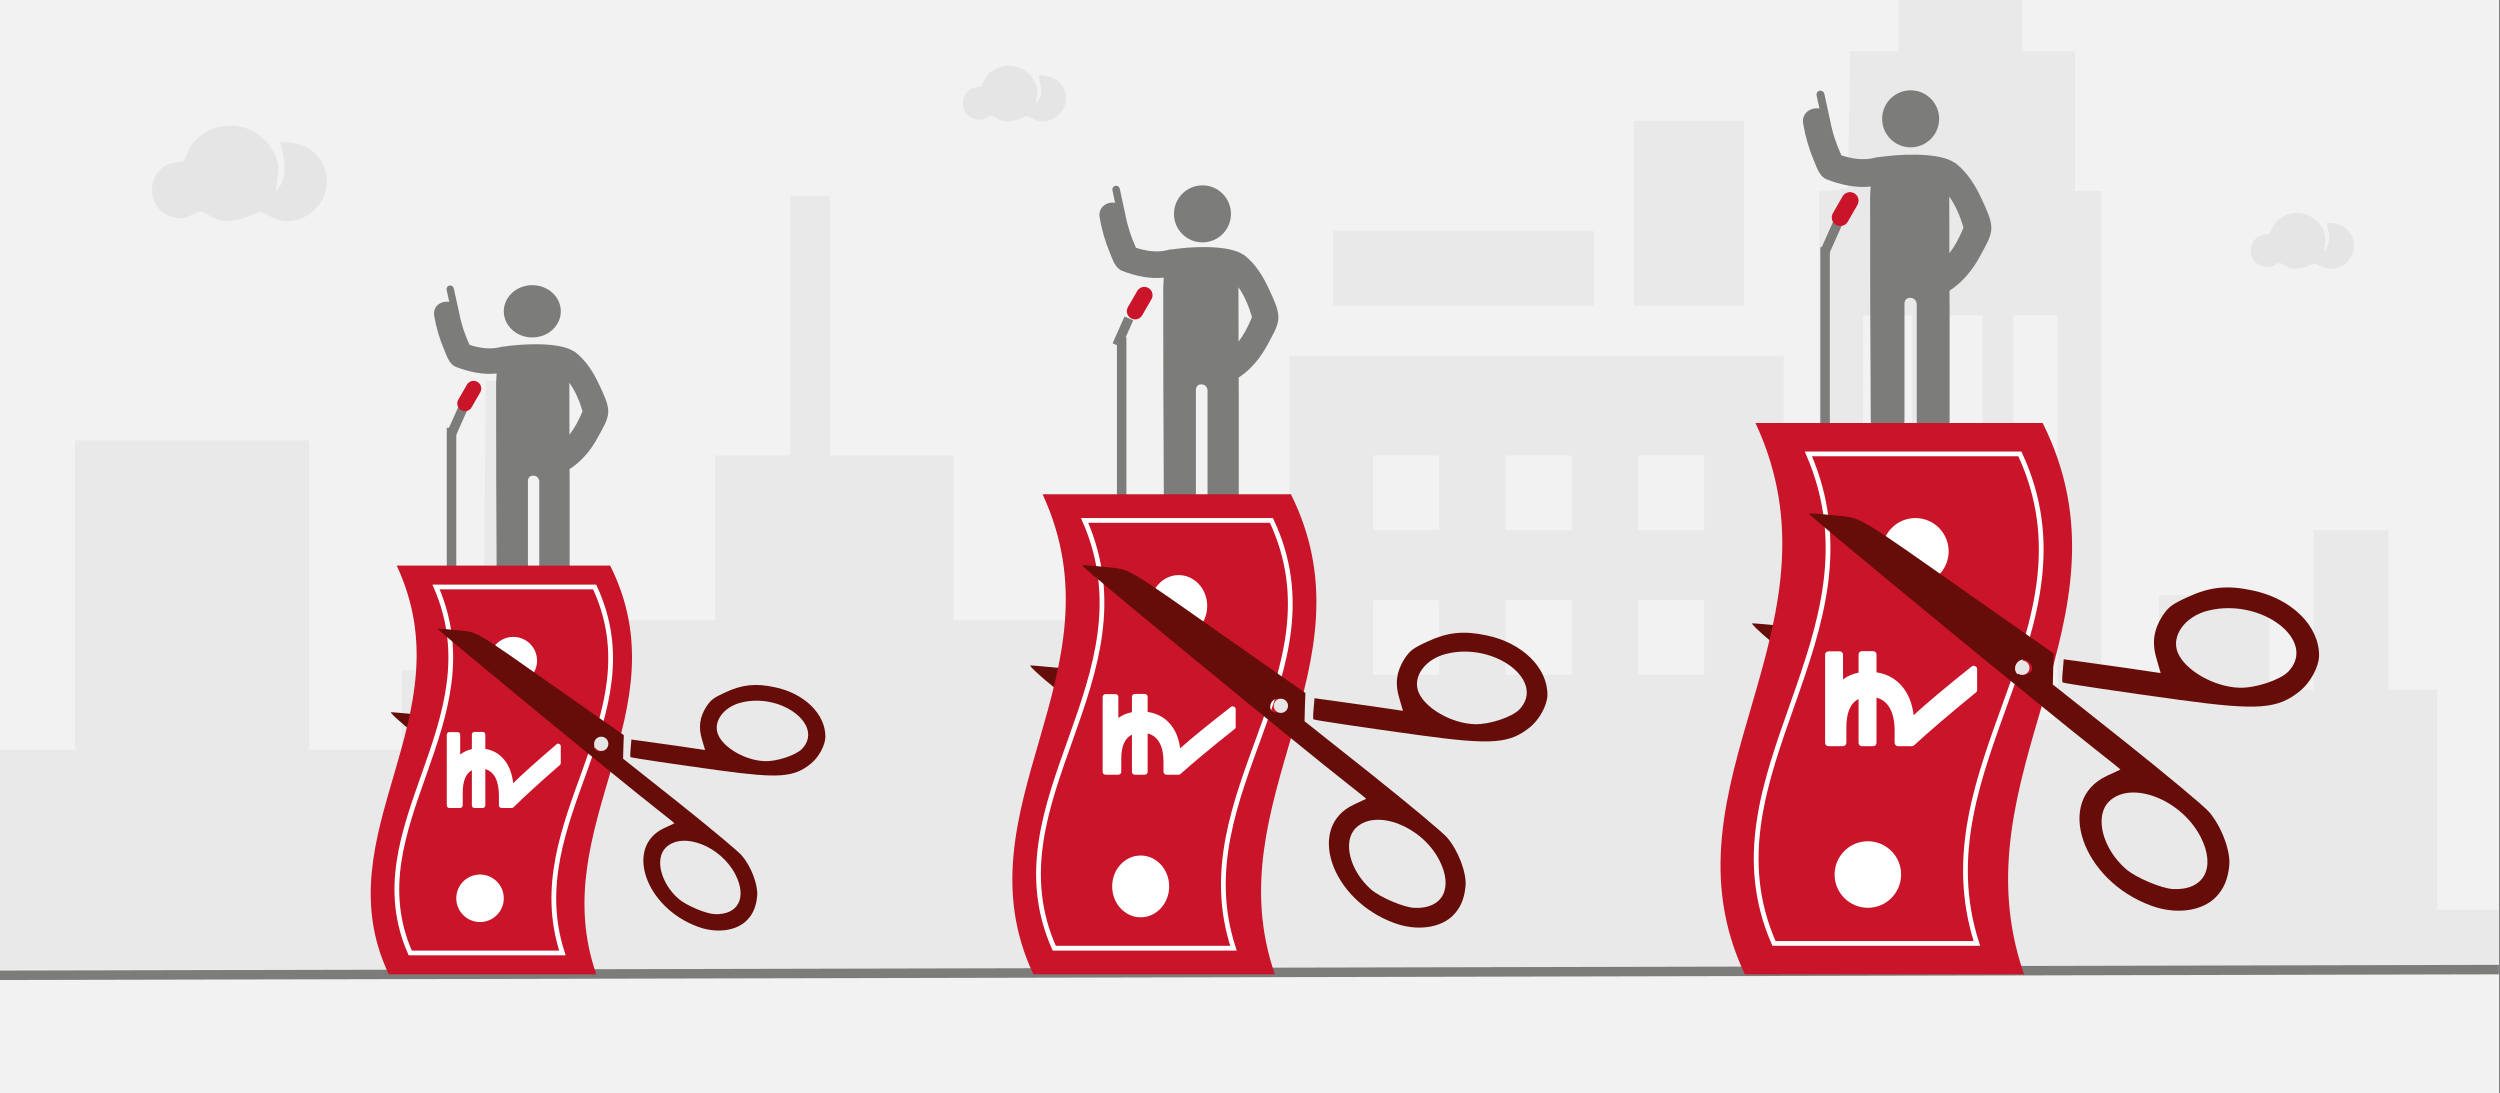 <svg width="526" height="230" xmlns="http://www.w3.org/2000/svg" xmlns:xlink="http://www.w3.org/1999/xlink" overflow="hidden"><rect width="100%" height="100%" fill="#808080" stroke="none"/><defs><clipPath id="clip0"><path d="M0 0 526 0 526 230 0 230Z" fill-rule="evenodd" clip-rule="evenodd"/></clipPath></defs><g clip-path="url(#clip0)"><rect x="0" y="0" width="525.239" height="230" fill="#FFFFFF" transform="scale(1.001 1)"/><rect x="0" y="0" width="525.239" height="230" fill="#F2F2F2" transform="scale(1.001 1)"/><path d="M0 185.876 0 162.752 7.907 162.752 15.758 162.752 15.758 130.239 15.758 97.663 40.369 97.663 64.98 97.663 64.98 130.239 64.98 162.752 74.724 162.752 84.468 162.752 84.468 154.434 84.468 146.054 93.043 145.739 101.618 145.424 101.841 115.243 102.119 85.062 106.295 85.062 110.415 85.062 110.415 115.495 110.415 145.991 117.877 145.991 125.282 145.991 125.282 140.699 125.282 135.469 137.81 135.469 150.339 135.469 150.339 118.141 150.339 100.814 158.245 100.814 166.096 100.814 166.096 73.531 166.096 46.185 170.272 46.185 174.449 46.185 174.449 73.531 174.449 100.814 187.478 100.814 200.452 100.814 200.452 118.141 200.452 135.469 225.508 135.469 250.564 135.469 250.564 149.142 250.564 162.752 260.754 162.752 270.999 162.752 270.999 121.292 270.999 79.832 322.95 79.832 374.9 79.832 374.9 117.637 374.9 155.443 378.631 155.443 382.361 155.443 382.361 100.373 382.361 45.303 385.368 44.988 388.375 44.61 388.653 30.181 388.876 15.752 393.943 15.752 399.066 15.752 399.066 7.876 399.066 0 412.039 0 425.013 0 425.013 7.876 425.013 15.752 430.581 15.752 436.149 15.752 436.149 30.433 436.149 45.177 438.933 45.177 441.717 45.177 441.717 97.663 441.717 150.15 447.787 150.15 453.8 150.15 453.8 140.194 453.8 130.239 465.382 130.239 477.019 130.239 477.019 140.194 477.019 150.15 481.641 150.15 486.262 150.15 486.262 133.39 486.262 116.566 494.169 116.566 502.076 116.566 502.076 133.39 502.076 150.15 507.142 150.15 512.265 150.15 512.265 173.274 512.265 196.398 518.78 196.398 525.239 196.398 525.239 202.699 525.239 209 262.647 209 0 209 0 185.876ZM401.85 113.92 401.85 71.389 396.727 71.389 391.604 71.389 391.604 113.92 391.604 156.451 396.727 156.451 401.85 156.451 401.85 113.92ZM416.661 113.92 416.661 71.389 412.039 71.389 407.418 71.389 407.418 113.92 407.418 156.451 412.039 156.451 416.661 156.451 416.661 113.92ZM432.474 113.92 432.474 71.389 427.797 71.389 423.176 71.389 423.176 113.92 423.176 156.451 427.797 156.451 432.474 156.451 432.474 113.92ZM302.515 139.123 302.515 131.247 295.555 131.247 288.595 131.247 288.595 139.123 288.595 146.999 295.555 146.999 302.515 146.999 302.515 139.123ZM330.355 139.123 330.355 131.247 323.395 131.247 316.435 131.247 316.435 139.123 316.435 146.999 323.395 146.999 330.355 146.999 330.355 139.123ZM358.196 139.123 358.196 131.247 351.236 131.247 344.276 131.247 344.276 139.123 344.276 146.999 351.236 146.999 358.196 146.999 358.196 139.123ZM302.515 108.69 302.515 100.814 295.555 100.814 288.595 100.814 288.595 108.69 288.595 116.566 295.555 116.566 302.515 116.566 302.515 108.69ZM330.355 108.69 330.355 100.814 323.395 100.814 316.435 100.814 316.435 108.69 316.435 116.566 323.395 116.566 330.355 116.566 330.355 108.69ZM358.196 108.69 358.196 100.814 351.236 100.814 344.276 100.814 344.276 108.69 344.276 116.566 351.236 116.566 358.196 116.566 358.196 108.69ZM280.242 61.434 280.242 53.557 307.637 53.557 335.033 53.557 335.033 61.434 335.033 69.31 307.637 69.31 280.242 69.31 280.242 61.434ZM343.385 49.903 343.385 30.433 354.966 30.433 366.548 30.433 366.548 49.903 366.548 69.31 354.966 69.31 343.385 69.31 343.385 49.903Z" fill="#D0D0D0" fill-rule="evenodd" fill-opacity="0.251" transform="matrix(1.001 0 -0 1 0 -5)"/><path d="M-1.324-23.86C-2.113-22.508-3.752-19.616-4.982-17.416L-7.252-13.423-12.392-10.688C-22.166-5.47-32.634 0-32.855 0-33.265 0-29.639-6.853-28.882-7.513-28.031-8.236-0.378-26.312-0.095-26.312 0-26.312-0.536-25.212-1.324-23.86Z" fill="#660D0A" fill-rule="evenodd" transform="matrix(0.929 -0.374 -0.373 -0.928 112.779 137.571)"/><path d="M-1.59-28.65C-2.537-27.027-4.505-23.554-5.982-20.912L-8.708-16.118-14.879-12.834C-26.616-6.568-39.186 0-39.451 0-39.943 0-35.589-8.229-34.68-9.022-33.658-9.89-0.454-31.594-0.114-31.594 0-31.594-0.644-30.273-1.59-28.65Z" fill="#660D0A" fill-rule="evenodd" transform="matrix(0.929 -0.374 -0.373 -0.928 253.435 125.263)"/><path d="M-1.743-31.407C-2.781-29.628-4.939-25.821-6.558-22.924L-9.546-17.669-16.311-14.069C-29.177-7.2-42.957 0-43.247 0-43.787 0-39.014-9.021-38.018-9.89-36.897-10.841-0.498-34.635-0.125-34.635 0-34.635-0.706-33.186-1.743-31.407Z" fill="#660D0A" fill-rule="evenodd" transform="matrix(0.929 -0.374 -0.373 -0.928 408.844 114.983)"/><path d="M0 0-525.239-1.2" stroke="#7C7C7B" stroke-width="1.997" stroke-miterlimit="8" fill="none" fill-rule="evenodd" transform="matrix(-1.001 -0 -0 1 0 205.2)"/><path d="M0 6C-1.52555e-15 2.686 2.682 0 5.991 0 9.3-1.52776e-15 11.983 2.686 11.983 6 11.983 9.314 9.3 12 5.991 12 2.682 12-2.28832e-15 9.314 0 6Z" fill="#7C7C7B" fill-rule="evenodd" transform="matrix(1.001 0 -0 1 396 19)"/><path d="M37.959 23.002C36.659 20.132 34.995 17.401 32.533 15.426 32.259 15.22 31.986 15.082 31.712 14.967 31.689 14.944 31.689 14.921 31.666 14.898 27.95 12.993 20.29 13.475 16.392 14.049 16.164 14.049 15.913 14.072 15.639 14.141 15.48 14.187 15.32 14.21 15.184 14.256 15.069 14.256 14.956 14.279 14.864 14.302L14.864 14.325C12.721 14.715 10.487 14.37 8.412 13.682 7.318 11.271 6.475 8.746 6.019 6.129 5.996 6.014 5.95 5.9 5.927 5.762L4.833 0.735C4.719 0.275 4.286 0 3.83 0.092 3.397 0.184 3.101 0.643 3.215 1.102L3.807 3.834C2.052 3.512 0 4.729 0.388 7.047 0.844 9.733 1.619 12.373 2.667 14.852 3.26 16.253 3.807 18.135 5.312 18.732 8.162 19.857 11.467 20.591 14.568 20.247L14.454 22.428C14.454 26.927 14.477 43.823 14.477 44.075L14.591 69.419C14.591 71.37 16.187 72.931 18.147 72.931 20.085 72.931 21.681 71.37 21.681 69.419L21.681 44.856C21.681 44.856 21.658 43.639 22.889 43.662 24.143 43.662 24.257 44.925 24.257 44.925L24.257 69.488C24.257 71.439 25.853 73 27.791 73 29.751 73 31.165 71.439 31.165 69.488L31.165 45.912 31.142 42.17C33.923 40.357 36.066 37.74 37.617 34.801 38.46 33.171 39.942 30.922 39.942 28.993 39.942 27.019 38.734 24.701 37.959 23.002ZM33.923 29.315C33.536 30.187 33.148 31.037 32.692 31.863 32.214 32.712 31.689 33.539 31.119 34.296L31.096 22.359C32.464 24.31 33.422 26.583 34.083 28.879 34.037 28.993 33.992 29.154 33.923 29.315ZM34.151 28.626C34.151 28.328 34.22 28.328 34.151 28.626Z" fill="#7C7C7B" fill-rule="evenodd" transform="matrix(1.001 0 -0 1 379 19)"/><path d="M0 0 0 40.691" stroke="#7C7C7B" stroke-width="1.997" stroke-miterlimit="8" fill="none" fill-rule="evenodd" transform="matrix(1.001 0 -0 1 384 52)"/><path d="M0 0-2.616-5.883" stroke="#7C7C7B" stroke-width="1.997" stroke-miterlimit="8" fill="none" fill-rule="evenodd" transform="matrix(1.001 8.75495e-08 8.74228e-08 -1 386.619 47)"/><path d="M0 1.801C-2.44353e-16 0.806 0.806 0 1.801 0L1.801 0C2.796 0 3.602 0.806 3.602 1.801L3.602 5.876C3.602 6.871 2.796 7.677 1.801 7.677L1.801 7.677C0.806 7.677 0 6.871 0 5.876Z" fill="#C91429" fill-rule="evenodd" transform="matrix(0.867 0.5 -0.499 0.866 388.575 39.765)"/><path d="M0 63.795 0 5.115C39.985-13.806 73.017 27.348 116 7.35L116 67.707C74.514 88.445 42.096 49.165 0 63.795Z" fill="#C91429" fill-rule="evenodd" transform="matrix(-4.37114e-08 -1 1.001 -4.37747e-08 362 205)"/><path d="M19.799 7.24C19.664 7.105 19.493 7.036 19.287 7.036L15.478 7.036C15.227 5.78 14.749 4.69 14.054 3.767L19.242 3.767C19.449 3.767 19.62 3.698 19.755 3.563 19.888 3.428 19.953 3.254 19.953 3.043L19.953 0.727C19.953 0.514 19.888 0.339 19.755 0.204 19.62 0.069 19.449 0 19.242 0L0.713 0C0.504 0 0.333 0.069 0.2 0.204 0.068 0.339 0 0.514 0 0.727L0 3.743C0 3.942 0.071 4.113 0.212 4.254 0.354 4.398 0.519 4.47 0.713 4.47L3.942 4.47C7.075 4.47 9.065 5.327 9.912 7.036L0.713 7.036C0.504 7.036 0.333 7.102 0.2 7.24 0.068 7.376 0 7.55 0 7.76L0 10.076C0 10.287 0.068 10.461 0.2 10.599 0.333 10.734 0.504 10.803 0.713 10.803L10.221 10.803C9.897 12.044 9.136 12.988 7.939 13.639 6.745 14.291 5.168 14.616 3.208 14.616L0.713 14.616C0.519 14.616 0.354 14.688 0.212 14.832 0.071 14.973 0 15.145 0 15.343L0 18.224C0 18.422 0.068 18.588 0.2 18.723 3.051 21.808 6.748 26.128 11.291 31.683 11.424 31.864 11.61 31.954 11.848 31.954L16.191 31.954C16.503 31.954 16.719 31.819 16.837 31.545 16.984 31.275 16.955 31.016 16.748 30.773 12.412 25.356 9.004 21.303 6.524 18.609 9.051 18.308 11.1 17.476 12.671 16.112 14.245 14.751 15.203 12.982 15.545 10.803L19.287 10.803C19.493 10.803 19.664 10.734 19.799 10.599 19.932 10.464 20 10.29 20 10.076L20 7.763C20 7.55 19.932 7.376 19.799 7.24Z" fill="#FFFFFF" fill-rule="evenodd" transform="matrix(-4.37114e-08 -1 1.001 -4.37747e-08 384 157)"/><path d="M0 46.393 0 3.745C35.504-11.877 64.834 27.488 103 10.977L103 55.424C66.163 72.546 37.378 34.314 0 46.393Z" stroke="#FFFFFF" stroke-width="0.999" stroke-miterlimit="8" fill="none" fill-rule="evenodd" transform="matrix(-4.37114e-08 -1 1.001 -4.37747e-08 369.5 198.5)"/><path d="M0 6.99C-1.7824e-15 3.129 3.134 0 7 0 10.866-1.77981e-15 14 3.129 14 6.99 14 10.85 10.866 13.98 7 13.98 3.134 13.98-2.67359e-15 10.85 0 6.99Z" fill="#FFFFFF" fill-rule="evenodd" transform="matrix(-4.37114e-08 -1 1.001 -4.37747e-08 386 191)"/><path d="M0 6.99C-1.78238e-15 3.129 3.134 0 7 0 10.866-1.77981e-15 14 3.129 14 6.99 14 10.85 10.866 13.98 7 13.98 3.134 13.98-2.67358e-15 10.85 0 6.99Z" fill="#FFFFFF" fill-rule="evenodd" transform="matrix(-4.37114e-08 -1 1.001 -4.37747e-08 396 123)"/><path d="M0 6C-1.52555e-15 2.686 2.682 0 5.991 0 9.3-1.52776e-15 11.983 2.686 11.983 6 11.983 9.314 9.3 12 5.991 12 2.682 12-2.28832e-15 9.314 0 6Z" fill="#7C7C7B" fill-rule="evenodd" transform="matrix(1.001 0 -0 1 247 39)"/><path d="M36.061 22.057C34.826 19.305 33.245 16.686 30.906 14.793 30.646 14.594 30.386 14.462 30.126 14.352 30.105 14.33 30.105 14.308 30.083 14.286 26.553 12.459 19.276 12.921 15.572 13.472 15.356 13.472 15.117 13.494 14.857 13.56 14.706 13.604 14.554 13.626 14.424 13.67 14.316 13.67 14.208 13.692 14.121 13.714L14.121 13.736C12.085 14.11 9.963 13.78 7.992 13.12 6.952 10.808 6.151 8.387 5.718 5.877 5.696 5.767 5.653 5.657 5.631 5.525L4.592 0.704C4.483 0.264 4.072 0 3.639 0.088 3.227 0.176 2.946 0.616 3.054 1.057L3.617 3.676C1.949 3.368 0 4.535 0.368 6.758 0.801 9.333 1.538 11.865 2.534 14.242 3.097 15.585 3.617 17.39 5.046 17.962 7.754 19.041 10.894 19.745 13.839 19.415L13.731 21.506C13.731 25.821 13.753 42.022 13.753 42.264L13.861 66.566C13.861 68.437 15.377 69.934 17.24 69.934 19.081 69.934 20.597 68.437 20.597 66.566L20.597 43.013C20.597 43.013 20.575 41.846 21.745 41.868 22.936 41.868 23.044 43.079 23.044 43.079L23.044 66.632C23.044 68.503 24.56 70 26.401 70 28.264 70 29.607 68.503 29.607 66.632L29.607 44.025 29.585 40.437C32.227 38.698 34.263 36.189 35.736 33.371 36.537 31.808 37.945 29.651 37.945 27.802 37.945 25.909 36.797 23.686 36.061 22.057ZM32.227 28.11C31.859 28.947 31.491 29.761 31.058 30.553 30.603 31.368 30.105 32.16 29.563 32.887L29.542 21.44C30.841 23.311 31.751 25.491 32.379 27.692 32.336 27.802 32.292 27.956 32.227 28.11ZM32.444 27.45C32.444 27.164 32.509 27.164 32.444 27.45Z" fill="#7C7C7B" fill-rule="evenodd" transform="matrix(1.001 0 -0 1 231 39)"/><path d="M0 0 0 39.017" stroke="#7C7C7B" stroke-width="1.997" stroke-miterlimit="8" fill="none" fill-rule="evenodd" transform="matrix(1.001 0 -0 1 236 71)"/><path d="M0 0-2.508-5.641" stroke="#7C7C7B" stroke-width="1.997" stroke-miterlimit="8" fill="none" fill-rule="evenodd" transform="matrix(1.001 8.75495e-08 8.74228e-08 -1 237.512 67)"/><path d="M0 1.727C-2.34303e-16 0.773 0.773 0 1.727 0L1.727 0C2.681 0 3.454 0.773 3.454 1.727L3.454 5.634C3.454 6.588 2.681 7.361 1.727 7.361L1.727 7.361C0.773 7.361 0 6.588 0 5.634Z" fill="#C91429" fill-rule="evenodd" transform="matrix(0.867 0.5 -0.499 0.866 240.132 59.733)"/><path d="M0 55.174 0 4.424C34.815-11.941 63.575 23.652 101 6.357L101 58.557C64.879 76.493 36.652 42.521 0 55.174Z" fill="#C91429" fill-rule="evenodd" transform="matrix(-4.37114e-08 -1 1.001 -4.37747e-08 213 205)"/><path d="M16.83 6.335C16.714 6.217 16.569 6.157 16.394 6.157L13.156 6.157C12.943 5.058 12.537 4.103 11.946 3.296L16.356 3.296C16.531 3.296 16.677 3.236 16.792 3.118 16.905 2.999 16.96 2.847 16.96 2.663L16.96 0.636C16.96 0.45 16.905 0.297 16.792 0.179 16.677 0.06 16.531 0 16.356 0L0.606 0C0.429 0 0.283 0.06 0.17 0.179 0.058 0.297 0 0.45 0 0.636L0 3.275C0 3.449 0.06 3.599 0.18 3.722 0.301 3.849 0.441 3.912 0.606 3.912L3.35 3.912C6.014 3.912 7.706 4.661 8.425 6.157L0.606 6.157C0.429 6.157 0.283 6.214 0.17 6.335 0.058 6.454 0 6.606 0 6.79L0 8.817C0 9.001 0.058 9.153 0.17 9.274 0.283 9.393 0.429 9.453 0.606 9.453L8.688 9.453C8.412 10.539 7.766 11.364 6.748 11.935 5.734 12.505 4.393 12.789 2.726 12.789L0.606 12.789C0.441 12.789 0.301 12.852 0.18 12.978 0.06 13.102 0 13.252 0 13.425L0 15.946C0 16.119 0.058 16.264 0.17 16.382 2.594 19.082 5.736 22.862 9.598 27.723 9.71 27.881 9.868 27.959 10.071 27.959L13.762 27.959C14.028 27.959 14.211 27.841 14.311 27.602 14.437 27.365 14.411 27.139 14.236 26.926 10.55 22.187 7.653 18.64 5.546 16.282 7.693 16.02 9.435 15.291 10.77 14.098 12.108 12.907 12.923 11.359 13.214 9.453L16.394 9.453C16.569 9.453 16.714 9.393 16.83 9.274 16.942 9.156 17 9.004 17 8.817L17 6.793C17 6.606 16.942 6.454 16.83 6.335Z" fill="#FFFFFF" fill-rule="evenodd" transform="matrix(-4.37114e-08 -1 1.001 -4.37747e-08 232 163)"/><path d="M0 40.98 0 3.308C31.023-10.491 56.651 24.281 90 9.696L90 48.958C57.812 64.082 32.66 30.311 0 40.98Z" stroke="#FFFFFF" stroke-width="0.999" stroke-miterlimit="8" fill="none" fill-rule="evenodd" transform="matrix(-4.37114e-08 -1 1.001 -4.37747e-08 218.5 199.5)"/><path d="M0 5.991C-1.65507e-15 2.682 2.91 0 6.5 0 10.09-1.52555e-15 13 2.682 13 5.991 13 9.3 10.09 11.983 6.5 11.983 2.91 11.983-2.4826e-15 9.3 0 5.991Z" fill="#FFFFFF" fill-rule="evenodd" transform="matrix(-4.37114e-08 -1 1.001 -4.37747e-08 234 193)"/><path d="M0 5.991C-1.65508e-15 2.682 2.91 0 6.5 0 10.09-1.52555e-15 13 2.682 13 5.991 13 9.3 10.09 11.983 6.5 11.983 2.91 11.983-2.48262e-15 9.3 0 5.991Z" fill="#FFFFFF" fill-rule="evenodd" transform="matrix(-4.37114e-08 -1 1.001 -4.37747e-08 242 134)"/><path d="M0 5.5C-1.52555e-15 2.462 2.682 0 5.991 0 9.3-1.40045e-15 11.983 2.462 11.983 5.5 11.983 8.538 9.3 11 5.991 11 2.682 11-2.28832e-15 8.538 0 5.5Z" fill="#7C7C7B" fill-rule="evenodd" transform="matrix(1.001 0 -0 1 106 60)"/><path d="M35.112 21.111C33.91 18.478 32.37 15.97 30.093 14.159 29.84 13.969 29.587 13.842 29.334 13.737 29.312 13.716 29.312 13.695 29.291 13.674 25.854 11.925 18.768 12.368 15.162 12.894 14.951 12.894 14.72 12.915 14.466 12.979 14.319 13.021 14.171 13.042 14.045 13.084 13.939 13.084 13.834 13.105 13.749 13.126L13.749 13.147C11.767 13.505 9.701 13.189 7.782 12.557 6.769 10.345 5.989 8.027 5.567 5.625 5.546 5.52 5.504 5.415 5.483 5.288L4.471 0.674C4.365 0.253 3.965 0 3.543 0.084 3.142 0.169 2.868 0.59 2.973 1.011L3.522 3.519C1.898 3.224 0 4.34 0.358 6.468 0.78 8.933 1.497 11.356 2.467 13.632 3.016 14.917 3.522 16.645 4.914 17.192 7.55 18.225 10.607 18.899 13.475 18.583L13.37 20.585C13.37 24.714 13.391 40.221 13.391 40.453L13.496 63.713C13.496 65.504 14.973 66.937 16.786 66.937 18.579 66.937 20.055 65.504 20.055 63.713L20.055 41.169C20.055 41.169 20.034 40.053 21.172 40.074 22.332 40.074 22.438 41.232 22.438 41.232L22.438 63.776C22.438 65.567 23.914 67 25.706 67 27.52 67 28.828 65.567 28.828 63.776L28.828 42.138 28.806 38.704C31.379 37.04 33.361 34.638 34.795 31.941 35.576 30.445 36.947 28.38 36.947 26.61 36.947 24.798 35.829 22.67 35.112 21.111ZM31.379 26.905C31.021 27.706 30.662 28.485 30.24 29.244 29.798 30.024 29.312 30.782 28.785 31.477L28.764 20.521C30.029 22.312 30.915 24.398 31.527 26.505 31.485 26.61 31.442 26.758 31.379 26.905ZM31.59 26.273C31.59 25.999 31.653 25.999 31.59 26.273Z" fill="#7C7C7B" fill-rule="evenodd" transform="matrix(1.001 0 -0 1 91 60)"/><path d="M0 0 0 36.437" stroke="#7C7C7B" stroke-width="1.997" stroke-miterlimit="8" fill="none" fill-rule="evenodd" transform="matrix(1.001 0 -0 1 95 90)"/><path d="M0 0-2.342-5.268" stroke="#7C7C7B" stroke-width="1.997" stroke-miterlimit="8" fill="none" fill-rule="evenodd" transform="matrix(1.001 8.75495e-08 8.74228e-08 -1 97.346 86)"/><path d="M0 1.613C-2.18808e-16 0.722 0.722 0 1.613 0L1.613 0C2.504 0 3.226 0.722 3.226 1.613L3.226 5.262C3.226 6.153 2.504 6.875 1.613 6.875L1.613 6.875C0.722 6.875 0 6.153 0 5.262Z" fill="#C91429" fill-rule="evenodd" transform="matrix(0.867 0.5 -0.499 0.866 99.049 79.538)"/><path d="M0 47.415 0 3.801C29.644-10.261 54.133 20.326 86 5.463L86 50.323C55.243 65.736 31.209 36.542 0 47.415Z" fill="#C91429" fill-rule="evenodd" transform="matrix(-4.37114e-08 -1 1.001 -4.37747e-08 78 205)"/><path d="M15.84 5.43C15.731 5.329 15.594 5.277 15.429 5.277L12.382 5.277C12.182 4.335 11.8 3.517 11.243 2.826L15.394 2.826C15.559 2.826 15.696 2.774 15.804 2.672 15.91 2.571 15.962 2.44 15.962 2.283L15.962 0.545C15.962 0.385 15.91 0.255 15.804 0.153 15.696 0.052 15.559 0 15.394 0L0.571 0C0.403 0 0.267 0.052 0.16 0.153 0.054 0.255 0 0.385 0 0.545L0 2.808C0 2.956 0.057 3.085 0.17 3.191 0.283 3.299 0.415 3.353 0.571 3.353L3.153 3.353C5.66 3.353 7.252 3.995 7.929 5.277L0.571 5.277C0.403 5.277 0.267 5.327 0.16 5.43 0.054 5.532 0 5.662 0 5.82L0 7.557C0 7.715 0.054 7.846 0.16 7.949 0.267 8.051 0.403 8.103 0.571 8.103L8.177 8.103C7.917 9.033 7.309 9.741 6.351 10.23 5.396 10.719 4.134 10.962 2.566 10.962L0.571 10.962C0.415 10.962 0.283 11.016 0.17 11.124 0.057 11.23 0 11.358 0 11.507L0 13.668C0 13.817 0.054 13.941 0.16 14.042 2.441 16.356 5.399 19.596 9.033 23.762 9.139 23.898 9.288 23.965 9.479 23.965L12.953 23.965C13.203 23.965 13.375 23.864 13.469 23.659 13.587 23.456 13.564 23.262 13.399 23.08 9.929 19.017 7.203 15.978 5.219 13.957 7.241 13.731 8.88 13.107 10.137 12.084 11.396 11.063 12.163 9.736 12.436 8.103L15.429 8.103C15.594 8.103 15.731 8.051 15.84 7.949 15.946 7.848 16 7.717 16 7.557L16 5.822C16 5.662 15.946 5.532 15.84 5.43Z" fill="#FFFFFF" fill-rule="evenodd" transform="matrix(-4.37114e-08 -1 1.001 -4.37747e-08 94 170)"/><path d="M0 34.795 0 2.809C26.542-8.908 48.468 20.616 77 8.233L77 41.568C49.462 54.409 27.943 25.736 0 34.795Z" stroke="#FFFFFF" stroke-width="0.999" stroke-miterlimit="8" fill="none" fill-rule="evenodd" transform="matrix(-4.37114e-08 -1 1.001 -4.37747e-08 83.5 200.5)"/><path d="M0 4.993C-1.27313e-15 2.235 2.239 0 5 0 7.761-1.27129e-15 10 2.235 10 4.993 10 7.75 7.761 9.986 5 9.986 2.239 9.986-1.9097e-15 7.75 0 4.993Z" fill="#FFFFFF" fill-rule="evenodd" transform="matrix(-4.37114e-08 -1 1.001 -4.37747e-08 96 194)"/><path d="M0 4.993C-1.27313e-15 2.235 2.239 0 5 0 7.761-1.27129e-15 10 2.235 10 4.993 10 7.75 7.761 9.986 5 9.986 2.239 9.986-1.9097e-15 7.75 0 4.993Z" fill="#FFFFFF" fill-rule="evenodd" transform="matrix(-4.37114e-08 -1 1.001 -4.37747e-08 103 144)"/><path d="M7.624 8.944C5.173 9.273 3.952 9.36 2.402 11.014 0 13.576 0.446 19.281 5.202 20.625 8.089 21.447 8.922 20.229 11.044 19.426 13.475 19.465 13.989 24 23.686 19.513 26.34 20.596 27.997 22.385 31.978 21.08 34.642 20.209 36.502 18.102 37.287 15.819 38.944 10.936 35.979 4.622 27.997 4.941 28.152 6.604 30.041 10.975 27.716 14.437 27.677 14.504 27.619 14.582 27.57 14.64 27.261 15.056 27.338 14.949 27.028 15.23 27.338 11.749 28.249 9.853 26.253 6.488 23.221 1.373 16.653 0 12.071 2.93 9.174 4.786 9.019 5.898 7.624 8.944Z" fill="#E5E5E5" fill-rule="evenodd" transform="matrix(1.001 0 -0 1 31 25)"/><path d="M4.496 5.218C3.051 5.409 2.331 5.46 1.417 6.425 0 7.919 0.263 11.247 3.068 12.031 4.77 12.511 5.262 11.8 6.513 11.332 7.947 11.355 8.25 14 13.969 11.383 15.534 12.015 16.511 13.058 18.859 12.297 20.43 11.789 21.527 10.559 21.99 9.228 22.967 6.38 21.218 2.696 16.511 2.882 16.602 3.853 17.716 6.402 16.345 8.421 16.322 8.461 16.288 8.506 16.259 8.54 16.077 8.782 16.122 8.72 15.94 8.884 16.122 6.853 16.659 5.748 15.482 3.785 13.694 0.801 9.821 0 7.119 1.709 5.41 2.792 5.319 3.441 4.496 5.218Z" fill="#E5E5E5" fill-rule="evenodd" transform="matrix(1.001 0 -0 1 202 13)"/><path d="M4.496 5.218C3.051 5.409 2.331 5.46 1.417 6.425 0 7.919 0.263 11.247 3.068 12.031 4.77 12.511 5.262 11.8 6.513 11.332 7.947 11.355 8.25 14 13.969 11.383 15.534 12.015 16.511 13.058 18.859 12.297 20.43 11.789 21.527 10.559 21.99 9.228 22.967 6.38 21.218 2.696 16.511 2.882 16.602 3.853 17.716 6.402 16.345 8.421 16.322 8.461 16.288 8.506 16.259 8.54 16.077 8.782 16.122 8.72 15.94 8.884 16.122 6.853 16.659 5.748 15.482 3.785 13.694 0.801 9.821 0 7.119 1.709 5.41 2.792 5.319 3.441 4.496 5.218Z" fill="#E5E5E5" fill-rule="evenodd" transform="matrix(1.001 0 -0 1 473 44)"/><path d="M-41.367-106.83C-39.254-105.878-37.678-104.303-36.352-101.735-34.943-99.001-34.818-93.492-36.103-89.722-36.559-88.314-41.367-79.367-46.756-69.839L-56.58-52.566-55.295-49.584-53.968-46.601-65.201-29.328C-82.279-3.024-80.538-5.302-85.927-2.403-88.455-1.036-90.61 0-90.735-0.083-90.984-0.331-59.44-58.117-52.6-69.922-51.15-72.408-50.031-74.437-50.072-74.479-50.114-74.479-51.523-74.562-53.181-74.644-65.367-75.266-66.279-93.119-54.673-103.516-50.569-107.203-45.181-108.57-41.367-106.83ZM-49.16-101.942C-51.398-100.907-55.544-96.764-56.787-94.32-59.771-88.438-58.818-81.521-54.797-79.822-48.828-77.337-40.538-85.042-39.709-93.906-39.046-101.114-43.191-104.676-49.16-101.942ZM-62.756-47.471C-63.046-46.062-61.429-44.82-60.227-45.483-59.274-45.98-58.901-47.512-59.606-48.217-60.269-48.879-62.59-48.299-62.756-47.471ZM-8.829-73.236C-6.218-72.408-3.357-70.046-2.446-67.934 0-62.093-3.316-54.513-10.321-49.873-14.798-46.85-18.321-45.855-23.378-46.104-27.108-46.27-27.938-46.518-29.844-47.802-32.663-49.832-34.072-52.276-34.362-55.88L-34.653-58.821-40.58-55.341C-43.855-53.436-47.875-51.116-49.492-50.205L-52.476-48.507-53.554-50.66C-54.176-51.82-54.59-52.856-54.507-52.939-53.968-53.436-43.44-59.608-33.077-65.531-18.57-73.816-14.673-75.059-8.829-73.236ZM-20.477-67.851C-25.368-65.697-29.72-60.146-29.72-56.128-29.72-52.317-25.409-49.625-20.435-50.37-9.078-51.986-1.492-64.827-9.658-68.555-11.896-69.549-17.409-69.218-20.477-67.851Z" fill="#660D0A" fill-rule="evenodd" transform="matrix(0.929 -0.374 -0.373 -0.928 464.864 74.073)"/><path d="M-37.736-97.452C-35.807-96.583-34.371-95.147-33.161-92.804-31.875-90.31-31.762-85.285-32.934-81.846-33.35-80.561-37.736-72.399-42.651-63.708L-51.613-47.951-50.441-45.231-49.231-42.51-59.477-26.753C-75.056-2.758-73.468-4.837-78.383-2.192-80.69-0.945-82.656 0-82.769-0.076-82.996-0.302-54.222-53.015-47.983-63.784-46.659-66.051-45.639-67.903-45.676-67.941-45.714-67.941-47-68.016-48.512-68.092-59.629-68.658-60.461-84.945-49.873-94.429-46.13-97.792-41.215-99.039-37.736-97.452ZM-44.844-92.993C-46.886-92.048-50.667-88.27-51.802-86.04-54.524-80.675-53.654-74.364-49.987-72.815-44.542-70.548-36.98-77.576-36.223-85.662-35.618-92.237-39.4-95.487-44.844-92.993ZM-57.247-43.304C-57.511-42.019-56.037-40.885-54.94-41.49-54.071-41.943-53.73-43.341-54.373-43.984-54.978-44.588-57.095-44.059-57.247-43.304ZM-8.054-66.807C-5.672-66.051-3.063-63.897-2.231-61.97 0-56.642-3.025-49.727-9.415-45.495-13.499-42.737-16.713-41.83-21.326-42.057-24.729-42.208-25.485-42.434-27.224-43.606-29.796-45.457-31.081-47.687-31.346-50.974L-31.61-53.657-37.017-50.483C-40.005-48.745-43.672-46.629-45.147-45.797L-47.869-44.248-48.852-46.213C-49.42-47.271-49.798-48.216-49.722-48.291-49.231-48.745-39.627-54.375-30.174-59.779-16.94-67.336-13.385-68.469-8.054-66.807ZM-18.679-61.895C-23.141-59.93-27.111-54.866-27.111-51.201-27.111-47.725-23.178-45.269-18.641-45.949-8.281-47.422-1.361-59.136-8.81-62.537-10.852-63.444-15.881-63.142-18.679-61.895Z" fill="#660D0A" fill-rule="evenodd" transform="matrix(0.929 -0.374 -0.373 -0.928 304.536 87.945)"/><path d="M-31.427-81.159C-29.821-80.435-28.624-79.239-27.617-77.288-26.546-75.211-26.451-71.026-27.428-68.162-27.774-67.092-31.427-60.295-35.52-53.057L-42.984-39.934-42.007-37.669-41-35.403-49.533-22.28C-62.507-2.297-61.185-4.028-65.278-1.825-67.199-0.787-68.837 0-68.931-0.063-69.12-0.252-45.156-44.151-39.961-53.12-38.858-55.008-38.008-56.55-38.04-56.582-38.071-56.582-39.142-56.645-40.401-56.707-49.659-57.179-50.352-70.743-41.535-78.641-38.418-81.442-34.324-82.481-31.427-81.159ZM-37.347-77.446C-39.047-76.659-42.196-73.512-43.141-71.655-45.408-67.187-44.684-61.931-41.63-60.641-37.095-58.753-30.797-64.606-30.167-71.341-29.663-76.816-32.812-79.523-37.347-77.446ZM-47.676-36.064C-47.896-34.994-46.668-34.05-45.755-34.553-45.03-34.931-44.747-36.095-45.282-36.63-45.786-37.134-47.55-36.693-47.676-36.064ZM-6.707-55.638C-4.723-55.008-2.551-53.214-1.858-51.609 0-47.172-2.519-41.413-7.841-37.889-11.242-35.592-13.918-34.836-17.76-35.025-20.594-35.151-21.224-35.34-22.673-36.315-24.814-37.857-25.885-39.714-26.105-42.452L-26.326-44.686-30.828-42.043C-33.316-40.595-36.371-38.833-37.599-38.141L-39.866-36.85-40.685-38.487C-41.157-39.368-41.472-40.155-41.409-40.218-41-40.595-33.001-45.284-25.129-49.784-14.107-56.078-11.147-57.022-6.707-55.638ZM-15.556-51.547C-19.272-49.91-22.578-45.693-22.578-42.641-22.578-39.746-19.303-37.7-15.524-38.267-6.896-39.494-1.134-49.249-7.337-52.081-9.038-52.837-13.226-52.585-15.556-51.547Z" fill="#660D0A" fill-rule="evenodd" transform="matrix(0.929 -0.374 -0.373 -0.928 156.136 106.492)"/><path d="M0 1.5C-3.81387e-16 0.672 0.671 0 1.498 0 2.325 -3.81935e-16 2.996 0.672 2.996 1.5 2.996 2.328 2.325 3 1.498 3 0.671 3 -5.72081e-16 2.328 0 1.5Z" fill="#E7E6E6" fill-rule="evenodd" transform="matrix(1.001 0 -0 1 125 155)"/><path d="M0 1.5C-3.81387e-16 0.672 0.671 0 1.498 0 2.325 -3.81948e-16 2.996 0.672 2.996 1.5 2.996 2.328 2.325 3 1.498 3 0.671 3 -5.72081e-16 2.328 0 1.5Z" fill="#E7E6E6" fill-rule="evenodd" transform="matrix(1.001 0 -0 1 268 147)"/><path d="M0 1.5C-3.81387e-16 0.672 0.671 0 1.498 0 2.325 -3.81935e-16 2.996 0.672 2.996 1.5 2.996 2.328 2.325 3 1.498 3 0.671 3 -5.72081e-16 2.328 0 1.5Z" fill="#E7E6E6" fill-rule="evenodd" transform="matrix(1.001 0 -0 1 424 139)"/></g></svg>